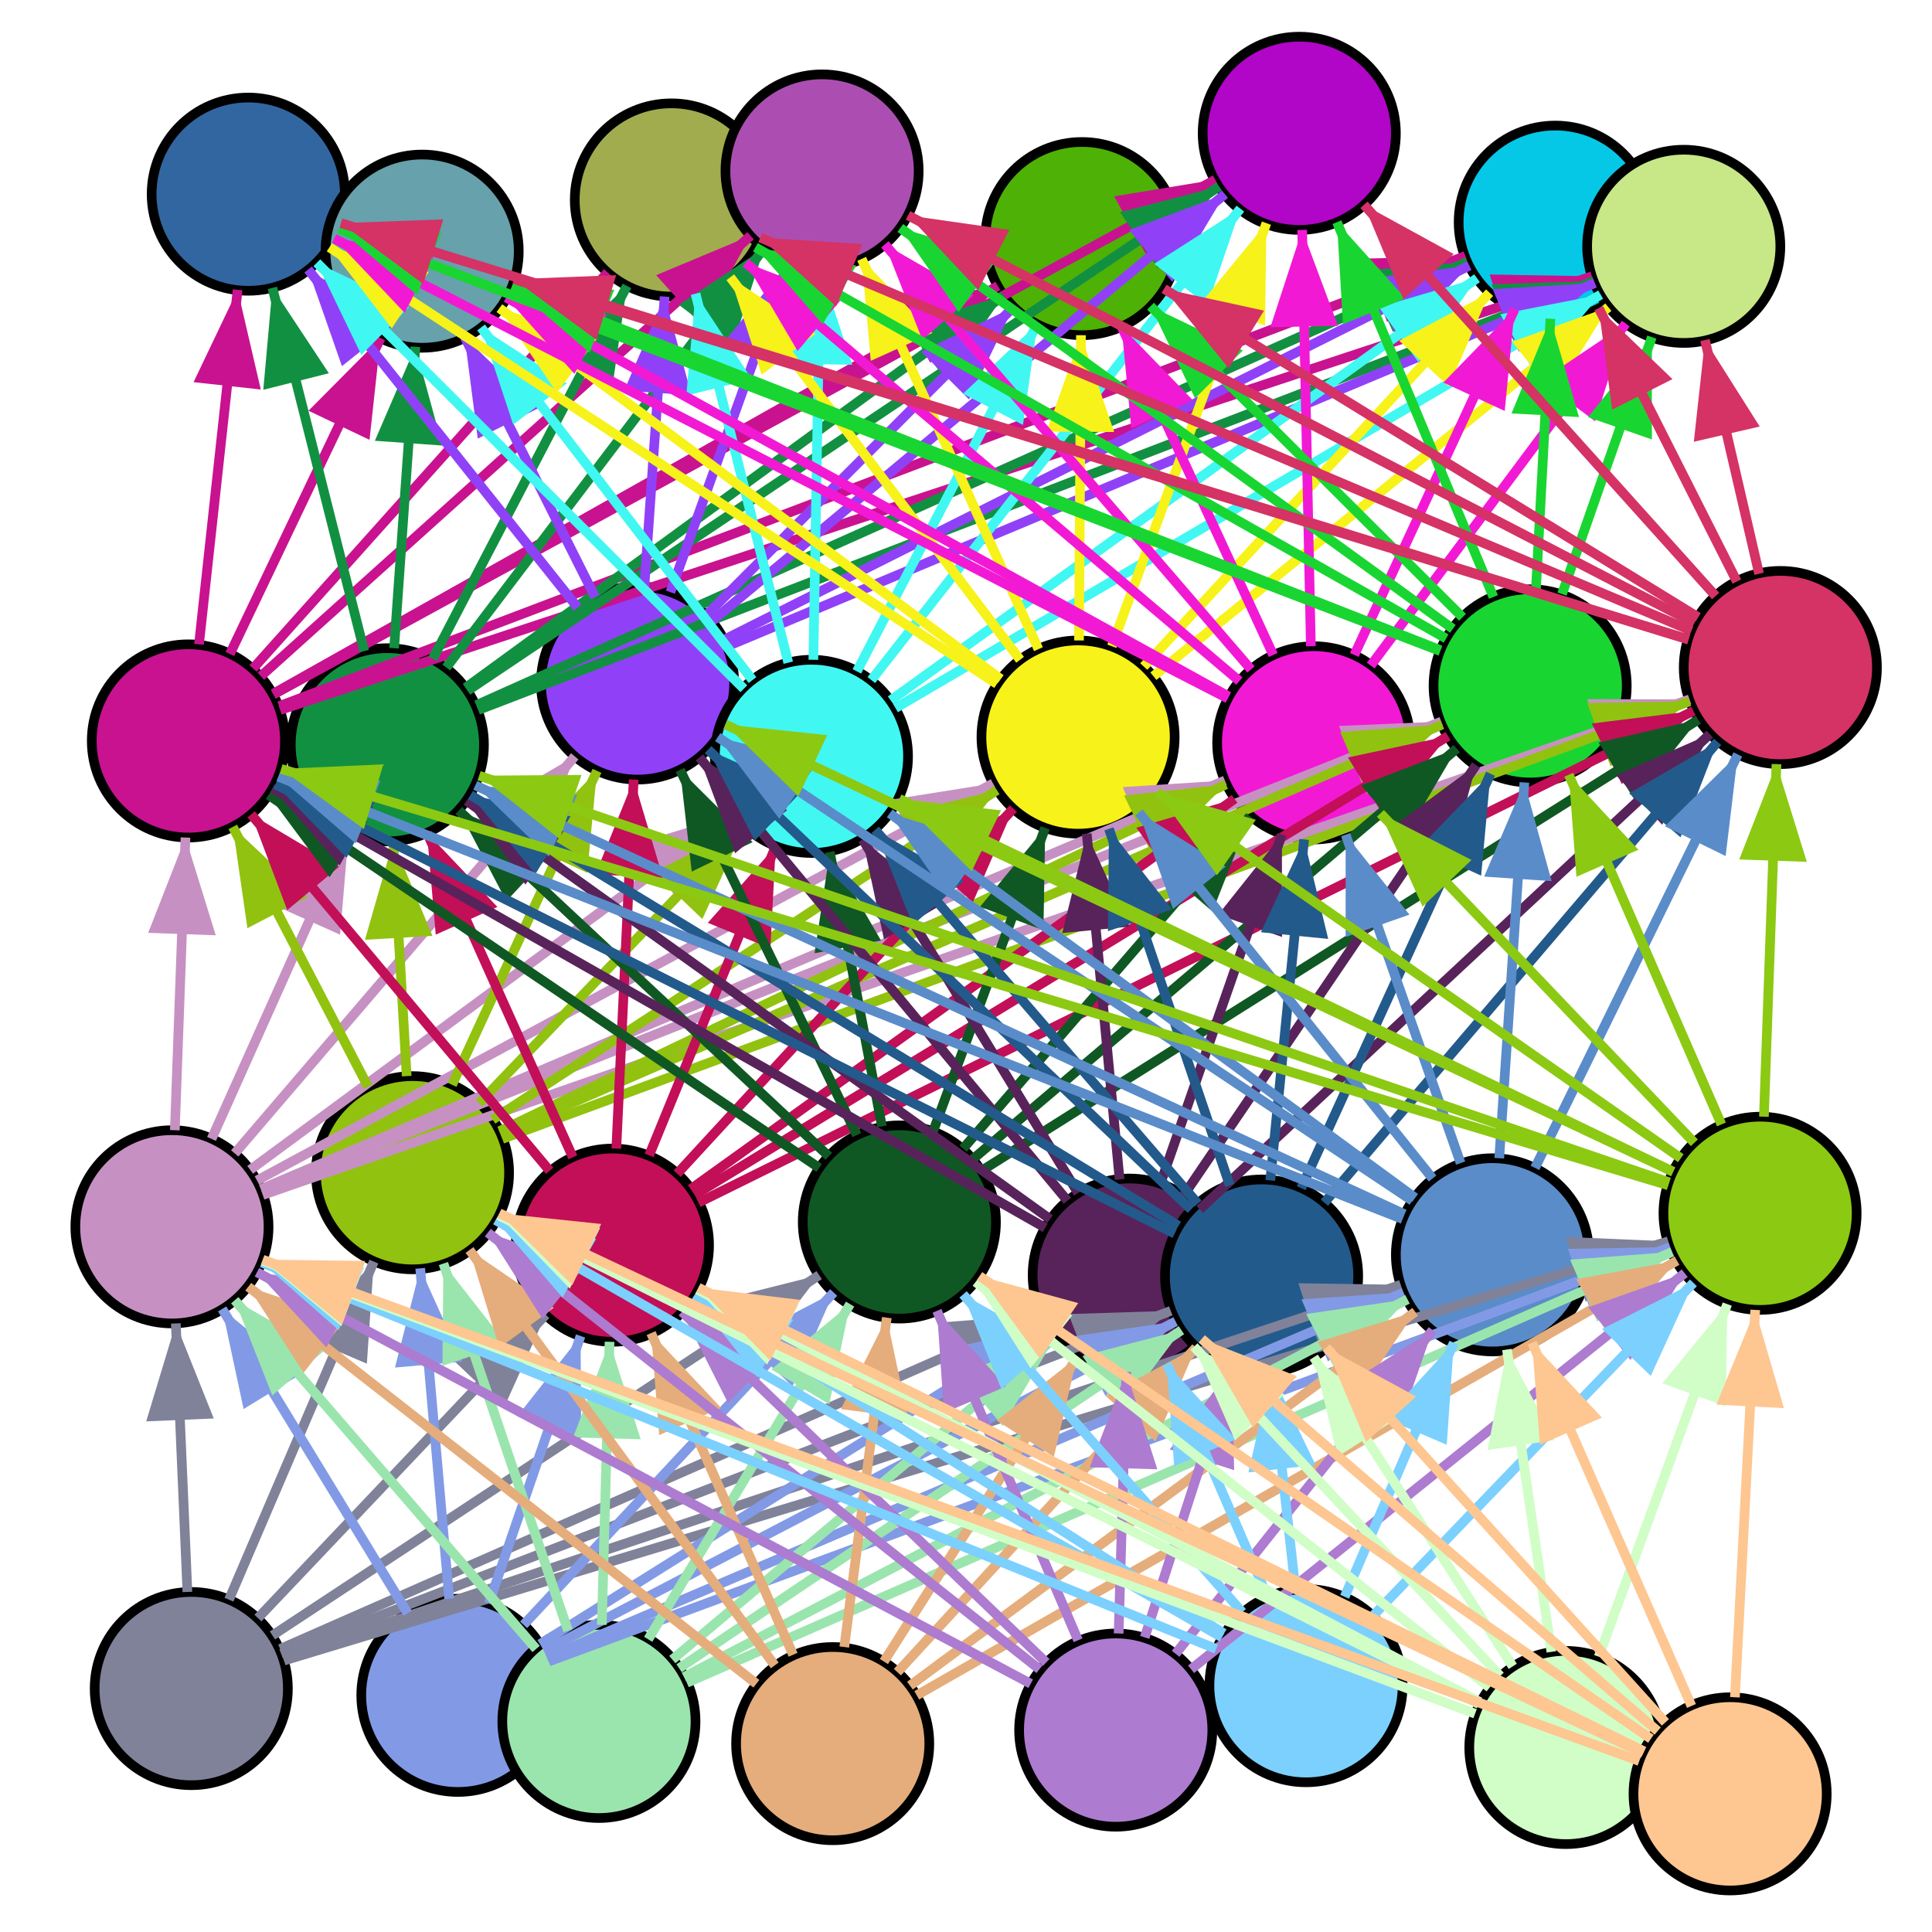 <svg xmlns="http://www.w3.org/2000/svg" viewBox="-1 -1 2 2">
<defs><marker id='arrowhead' markerWidth='10' markerHeight='70' refX='10' refY='3.5' orient='auto'><polygon points='0 0, 10 3.5, 0 7' /> </marker></defs>
<defs><marker id='arrowhead0' markerWidth='10' markerHeight='70' refX='10' refY='3.5' fill='rgb(128,130,154)'        orient='auto'><polygon points='0 0, 10 3.5, 0 7' /> </marker></defs>
<circle cx="-0.802" cy="0.748" r = '0.1' fill='rgb(128,130,154)' stroke='#000000' stroke-width='0.01'/>
<defs><marker id='arrowhead1' markerWidth='10' markerHeight='70' refX='10' refY='3.5' fill='rgb(130,154,229)'        orient='auto'><polygon points='0 0, 10 3.5, 0 7' /> </marker></defs>
<circle cx="-0.526" cy="0.755" r = '0.1' fill='rgb(130,154,229)' stroke='#000000' stroke-width='0.01'/>
<defs><marker id='arrowhead2' markerWidth='10' markerHeight='70' refX='10' refY='3.5' fill='rgb(154,229,173)'        orient='auto'><polygon points='0 0, 10 3.5, 0 7' /> </marker></defs>
<circle cx="-0.38" cy="0.782" r = '0.1' fill='rgb(154,229,173)' stroke='#000000' stroke-width='0.01'/>
<defs><marker id='arrowhead3' markerWidth='10' markerHeight='70' refX='10' refY='3.5' fill='rgb(229,173,123)'        orient='auto'><polygon points='0 0, 10 3.5, 0 7' /> </marker></defs>
<circle cx="-0.138" cy="0.805" r = '0.1' fill='rgb(229,173,123)' stroke='#000000' stroke-width='0.01'/>
<defs><marker id='arrowhead4' markerWidth='10' markerHeight='70' refX='10' refY='3.5' fill='rgb(173,123,208)'        orient='auto'><polygon points='0 0, 10 3.5, 0 7' /> </marker></defs>
<circle cx="0.155" cy="0.791" r = '0.1' fill='rgb(173,123,208)' stroke='#000000' stroke-width='0.01'/>
<defs><marker id='arrowhead5' markerWidth='10' markerHeight='70' refX='10' refY='3.5' fill='rgb(123,208,254)'        orient='auto'><polygon points='0 0, 10 3.5, 0 7' /> </marker></defs>
<circle cx="0.352" cy="0.745" r = '0.1' fill='rgb(123,208,254)' stroke='#000000' stroke-width='0.01'/>
<defs><marker id='arrowhead6' markerWidth='10' markerHeight='70' refX='10' refY='3.5' fill='rgb(208,254,198)'        orient='auto'><polygon points='0 0, 10 3.5, 0 7' /> </marker></defs>
<circle cx="0.621" cy="0.809" r = '0.1' fill='rgb(208,254,198)' stroke='#000000' stroke-width='0.01'/>
<defs><marker id='arrowhead7' markerWidth='10' markerHeight='70' refX='10' refY='3.5' fill='rgb(254,198,145)'        orient='auto'><polygon points='0 0, 10 3.5, 0 7' /> </marker></defs>
<circle cx="0.791" cy="0.857" r = '0.1' fill='rgb(254,198,145)' stroke='#000000' stroke-width='0.01'/>
<defs><marker id='arrowhead8' markerWidth='10' markerHeight='70' refX='10' refY='3.5' fill='rgb(198,145,194)'        orient='auto'><polygon points='0 0, 10 3.5, 0 7' /> </marker></defs>
<circle cx="-0.822" cy="0.27" r = '0.1' fill='rgb(198,145,194)' stroke='#000000' stroke-width='0.01'/>
<defs><marker id='arrowhead9' markerWidth='10' markerHeight='70' refX='10' refY='3.5' fill='rgb(145,194,15)'        orient='auto'><polygon points='0 0, 10 3.5, 0 7' /> </marker></defs>
<circle cx="-0.573" cy="0.214" r = '0.1' fill='rgb(145,194,15)' stroke='#000000' stroke-width='0.01'/>
<defs><marker id='arrowhead10' markerWidth='10' markerHeight='70' refX='10' refY='3.5' fill='rgb(194,15,88)'        orient='auto'><polygon points='0 0, 10 3.5, 0 7' /> </marker></defs>
<circle cx="-0.366" cy="0.289" r = '0.1' fill='rgb(194,15,88)' stroke='#000000' stroke-width='0.01'/>
<defs><marker id='arrowhead11' markerWidth='10' markerHeight='70' refX='10' refY='3.5' fill='rgb(15,88,35)'        orient='auto'><polygon points='0 0, 10 3.5, 0 7' /> </marker></defs>
<circle cx="-0.069" cy="0.265" r = '0.1' fill='rgb(15,88,35)' stroke='#000000' stroke-width='0.01'/>
<defs><marker id='arrowhead12' markerWidth='10' markerHeight='70' refX='10' refY='3.5' fill='rgb(88,35,90)'        orient='auto'><polygon points='0 0, 10 3.5, 0 7' /> </marker></defs>
<circle cx="0.169" cy="0.32" r = '0.1' fill='rgb(88,35,90)' stroke='#000000' stroke-width='0.01'/>
<defs><marker id='arrowhead13' markerWidth='10' markerHeight='70' refX='10' refY='3.5' fill='rgb(35,90,140)'        orient='auto'><polygon points='0 0, 10 3.5, 0 7' /> </marker></defs>
<circle cx="0.306" cy="0.321" r = '0.1' fill='rgb(35,90,140)' stroke='#000000' stroke-width='0.01'/>
<defs><marker id='arrowhead14' markerWidth='10' markerHeight='70' refX='10' refY='3.5' fill='rgb(90,140,201)'        orient='auto'><polygon points='0 0, 10 3.5, 0 7' /> </marker></defs>
<circle cx="0.545" cy="0.299" r = '0.1' fill='rgb(90,140,201)' stroke='#000000' stroke-width='0.01'/>
<defs><marker id='arrowhead15' markerWidth='10' markerHeight='70' refX='10' refY='3.5' fill='rgb(140,201,18)'        orient='auto'><polygon points='0 0, 10 3.5, 0 7' /> </marker></defs>
<circle cx="0.822" cy="0.256" r = '0.1' fill='rgb(140,201,18)' stroke='#000000' stroke-width='0.01'/>
<defs><marker id='arrowhead16' markerWidth='10' markerHeight='70' refX='10' refY='3.5' fill='rgb(201,18,144)'        orient='auto'><polygon points='0 0, 10 3.5, 0 7' /> </marker></defs>
<circle cx="-0.805" cy="-0.233" r = '0.1' fill='rgb(201,18,144)' stroke='#000000' stroke-width='0.01'/>
<defs><marker id='arrowhead17' markerWidth='10' markerHeight='70' refX='10' refY='3.5' fill='rgb(18,144,65)'        orient='auto'><polygon points='0 0, 10 3.5, 0 7' /> </marker></defs>
<circle cx="-0.599" cy="-0.229" r = '0.1' fill='rgb(18,144,65)' stroke='#000000' stroke-width='0.01'/>
<defs><marker id='arrowhead18' markerWidth='10' markerHeight='70' refX='10' refY='3.5' fill='rgb(144,65,247)'        orient='auto'><polygon points='0 0, 10 3.5, 0 7' /> </marker></defs>
<circle cx="-0.34" cy="-0.293" r = '0.1' fill='rgb(144,65,247)' stroke='#000000' stroke-width='0.01'/>
<defs><marker id='arrowhead19' markerWidth='10' markerHeight='70' refX='10' refY='3.5' fill='rgb(65,247,242)'        orient='auto'><polygon points='0 0, 10 3.5, 0 7' /> </marker></defs>
<circle cx="-0.16" cy="-0.217" r = '0.1' fill='rgb(65,247,242)' stroke='#000000' stroke-width='0.01'/>
<defs><marker id='arrowhead20' markerWidth='10' markerHeight='70' refX='10' refY='3.5' fill='rgb(247,242,25)'        orient='auto'><polygon points='0 0, 10 3.5, 0 7' /> </marker></defs>
<circle cx="0.116" cy="-0.237" r = '0.1' fill='rgb(247,242,25)' stroke='#000000' stroke-width='0.01'/>
<defs><marker id='arrowhead21' markerWidth='10' markerHeight='70' refX='10' refY='3.5' fill='rgb(242,25,213)'        orient='auto'><polygon points='0 0, 10 3.5, 0 7' /> </marker></defs>
<circle cx="0.36" cy="-0.231" r = '0.1' fill='rgb(242,25,213)' stroke='#000000' stroke-width='0.01'/>
<defs><marker id='arrowhead22' markerWidth='10' markerHeight='70' refX='10' refY='3.5' fill='rgb(25,213,50)'        orient='auto'><polygon points='0 0, 10 3.5, 0 7' /> </marker></defs>
<circle cx="0.584" cy="-0.29" r = '0.1' fill='rgb(25,213,50)' stroke='#000000' stroke-width='0.01'/>
<defs><marker id='arrowhead23' markerWidth='10' markerHeight='70' refX='10' refY='3.5' fill='rgb(213,50,102)'        orient='auto'><polygon points='0 0, 10 3.5, 0 7' /> </marker></defs>
<circle cx="0.843" cy="-0.309" r = '0.1' fill='rgb(213,50,102)' stroke='#000000' stroke-width='0.01'/>
<defs><marker id='arrowhead24' markerWidth='10' markerHeight='70' refX='10' refY='3.5' fill='rgb(50,102,161)'        orient='auto'><polygon points='0 0, 10 3.5, 0 7' /> </marker></defs>
<circle cx="-0.743" cy="-0.799" r = '0.1' fill='rgb(50,102,161)' stroke='#000000' stroke-width='0.01'/>
<defs><marker id='arrowhead25' markerWidth='10' markerHeight='70' refX='10' refY='3.5' fill='rgb(102,161,172)'        orient='auto'><polygon points='0 0, 10 3.5, 0 7' /> </marker></defs>
<circle cx="-0.563" cy="-0.74" r = '0.1' fill='rgb(102,161,172)' stroke='#000000' stroke-width='0.01'/>
<defs><marker id='arrowhead26' markerWidth='10' markerHeight='70' refX='10' refY='3.5' fill='rgb(161,172,78)'        orient='auto'><polygon points='0 0, 10 3.5, 0 7' /> </marker></defs>
<circle cx="-0.305" cy="-0.793" r = '0.1' fill='rgb(161,172,78)' stroke='#000000' stroke-width='0.01'/>
<defs><marker id='arrowhead27' markerWidth='10' markerHeight='70' refX='10' refY='3.5' fill='rgb(172,78,177)'        orient='auto'><polygon points='0 0, 10 3.5, 0 7' /> </marker></defs>
<circle cx="-0.149" cy="-0.823" r = '0.1' fill='rgb(172,78,177)' stroke='#000000' stroke-width='0.01'/>
<defs><marker id='arrowhead28' markerWidth='10' markerHeight='70' refX='10' refY='3.5' fill='rgb(78,177,5)'        orient='auto'><polygon points='0 0, 10 3.5, 0 7' /> </marker></defs>
<circle cx="0.12" cy="-0.753" r = '0.1' fill='rgb(78,177,5)' stroke='#000000' stroke-width='0.01'/>
<defs><marker id='arrowhead29' markerWidth='10' markerHeight='70' refX='10' refY='3.5' fill='rgb(177,5,200)'        orient='auto'><polygon points='0 0, 10 3.5, 0 7' /> </marker></defs>
<circle cx="0.345" cy="-0.862" r = '0.1' fill='rgb(177,5,200)' stroke='#000000' stroke-width='0.01'/>
<defs><marker id='arrowhead30' markerWidth='10' markerHeight='70' refX='10' refY='3.5' fill='rgb(5,200,231)'        orient='auto'><polygon points='0 0, 10 3.5, 0 7' /> </marker></defs>
<circle cx="0.61" cy="-0.77" r = '0.1' fill='rgb(5,200,231)' stroke='#000000' stroke-width='0.01'/>
<defs><marker id='arrowhead31' markerWidth='10' markerHeight='70' refX='10' refY='3.5' fill='rgb(200,231,134)'        orient='auto'><polygon points='0 0, 10 3.5, 0 7' /> </marker></defs>
<circle cx="0.743" cy="-0.745" r = '0.1' fill='rgb(200,231,134)' stroke='#000000' stroke-width='0.01'/>
<line x1="-0.806" y1="0.648" x2="-0.818" y2='0.37' style='stroke:rgb(128,130,154);stroke-width:0.01' marker-end='url(#arrowhead0)'/>
<line x1="-0.763" y1="0.656" x2="-0.613" y2='0.306' style='stroke:rgb(128,130,154);stroke-width:0.01' marker-end='url(#arrowhead0)'/>
<line x1="-0.733" y1="0.675" x2="-0.435" y2='0.361' style='stroke:rgb(128,130,154);stroke-width:0.01' marker-end='url(#arrowhead0)'/>
<line x1="-0.718" y1="0.693" x2="-0.152" y2='0.32' style='stroke:rgb(128,130,154);stroke-width:0.01' marker-end='url(#arrowhead0)'/>
<line x1="-0.71" y1="0.707" x2="0.077" y2='0.361' style='stroke:rgb(128,130,154);stroke-width:0.01' marker-end='url(#arrowhead0)'/>
<line x1="-0.709" y1="0.712" x2="0.212" y2='0.357' style='stroke:rgb(128,130,154);stroke-width:0.01' marker-end='url(#arrowhead0)'/>
<line x1="-0.707" y1="0.716" x2="0.45" y2='0.33' style='stroke:rgb(128,130,154);stroke-width:0.01' marker-end='url(#arrowhead0)'/>
<line x1="-0.706" y1="0.719" x2="0.727" y2='0.285' style='stroke:rgb(128,130,154);stroke-width:0.01' marker-end='url(#arrowhead0)'/>
<line x1="-0.578" y1="0.67" x2="-0.77" y2='0.355' style='stroke:rgb(130,154,229);stroke-width:0.01' marker-end='url(#arrowhead1)'/>
<line x1="-0.535" y1="0.655" x2="-0.565" y2='0.313' style='stroke:rgb(130,154,229);stroke-width:0.01' marker-end='url(#arrowhead1)'/>
<line x1="-0.494" y1="0.66" x2="-0.399" y2='0.383' style='stroke:rgb(130,154,229);stroke-width:0.01' marker-end='url(#arrowhead1)'/>
<line x1="-0.458" y1="0.682" x2="-0.137" y2='0.338' style='stroke:rgb(130,154,229);stroke-width:0.01' marker-end='url(#arrowhead1)'/>
<line x1="-0.441" y1="0.702" x2="0.084" y2='0.373' style='stroke:rgb(130,154,229);stroke-width:0.01' marker-end='url(#arrowhead1)'/>
<line x1="-0.437" y1="0.709" x2="0.217" y2='0.368' style='stroke:rgb(130,154,229);stroke-width:0.01' marker-end='url(#arrowhead1)'/>
<line x1="-0.434" y1="0.716" x2="0.453" y2='0.338' style='stroke:rgb(130,154,229);stroke-width:0.01' marker-end='url(#arrowhead1)'/>
<line x1="-0.432" y1="0.72" x2="0.729" y2='0.291' style='stroke:rgb(130,154,229);stroke-width:0.01' marker-end='url(#arrowhead1)'/>
<line x1="-0.445" y1="0.707" x2="-0.757" y2='0.346' style='stroke:rgb(154,229,173);stroke-width:0.01' marker-end='url(#arrowhead2)'/>
<line x1="-0.412" y1="0.688" x2="-0.541" y2='0.308' style='stroke:rgb(154,229,173);stroke-width:0.01' marker-end='url(#arrowhead2)'/>
<line x1="-0.377" y1="0.682" x2="-0.369" y2='0.389' style='stroke:rgb(154,229,173);stroke-width:0.01' marker-end='url(#arrowhead2)'/>
<line x1="-0.329" y1="0.697" x2="-0.12" y2='0.35' style='stroke:rgb(154,229,173);stroke-width:0.01' marker-end='url(#arrowhead2)'/>
<line x1="-0.304" y1="0.718" x2="0.092" y2='0.385' style='stroke:rgb(154,229,173);stroke-width:0.01' marker-end='url(#arrowhead2)'/>
<line x1="-0.297" y1="0.727" x2="0.223" y2='0.377' style='stroke:rgb(154,229,173);stroke-width:0.01' marker-end='url(#arrowhead2)'/>
<line x1="-0.292" y1="0.736" x2="0.457" y2='0.345' style='stroke:rgb(154,229,173);stroke-width:0.01' marker-end='url(#arrowhead2)'/>
<line x1="-0.289" y1="0.742" x2="0.731" y2='0.296' style='stroke:rgb(154,229,173);stroke-width:0.01' marker-end='url(#arrowhead2)'/>
<line x1="-0.217" y1="0.743" x2="-0.743" y2='0.332' style='stroke:rgb(229,173,123);stroke-width:0.01' marker-end='url(#arrowhead3)'/>
<line x1="-0.198" y1="0.724" x2="-0.514" y2='0.294' style='stroke:rgb(229,173,123);stroke-width:0.01' marker-end='url(#arrowhead3)'/>
<line x1="-0.179" y1="0.713" x2="-0.326" y2='0.38' style='stroke:rgb(229,173,123);stroke-width:0.01' marker-end='url(#arrowhead3)'/>
<line x1="-0.126" y1="0.705" x2="-0.082" y2='0.364' style='stroke:rgb(229,173,123);stroke-width:0.01' marker-end='url(#arrowhead3)'/>
<line x1="-0.085" y1="0.72" x2="0.115" y2='0.405' style='stroke:rgb(229,173,123);stroke-width:0.01' marker-end='url(#arrowhead3)'/>
<line x1="-0.071" y1="0.731" x2="0.238" y2='0.395' style='stroke:rgb(229,173,123);stroke-width:0.01' marker-end='url(#arrowhead3)'/>
<line x1="-0.058" y1="0.745" x2="0.465" y2='0.358' style='stroke:rgb(229,173,123);stroke-width:0.01' marker-end='url(#arrowhead3)'/>
<line x1="-0.051" y1="0.755" x2="0.736" y2='0.305' style='stroke:rgb(229,173,123);stroke-width:0.01' marker-end='url(#arrowhead3)'/>
<line x1="0.067" y1="0.743" x2="-0.734" y2='0.317' style='stroke:rgb(173,123,208);stroke-width:0.01' marker-end='url(#arrowhead4)'/>
<line x1="0.076" y1="0.728" x2="-0.495" y2='0.276' style='stroke:rgb(173,123,208);stroke-width:0.01' marker-end='url(#arrowhead4)'/>
<line x1="0.083" y1="0.721" x2="-0.294" y2='0.358' style='stroke:rgb(173,123,208);stroke-width:0.01' marker-end='url(#arrowhead4)'/>
<line x1="0.116" y1="0.698" x2="-0.03" y2='0.357' style='stroke:rgb(173,123,208);stroke-width:0.01' marker-end='url(#arrowhead4)'/>
<line x1="0.158" y1="0.691" x2="0.166" y2='0.42' style='stroke:rgb(173,123,208);stroke-width:0.01' marker-end='url(#arrowhead4)'/>
<line x1="0.185" y1="0.695" x2="0.275" y2='0.416' style='stroke:rgb(173,123,208);stroke-width:0.01' marker-end='url(#arrowhead4)'/>
<line x1="0.217" y1="0.712" x2="0.483" y2='0.377' style='stroke:rgb(173,123,208);stroke-width:0.01' marker-end='url(#arrowhead4)'/>
<line x1="0.233" y1="0.728" x2="0.744" y2='0.318' style='stroke:rgb(173,123,208);stroke-width:0.01' marker-end='url(#arrowhead4)'/>
<line x1="0.259" y1="0.707" x2="-0.729" y2='0.307' style='stroke:rgb(123,208,254);stroke-width:0.01' marker-end='url(#arrowhead5)'/>
<line x1="0.265" y1="0.695" x2="-0.487" y2='0.263' style='stroke:rgb(123,208,254);stroke-width:0.01' marker-end='url(#arrowhead5)'/>
<line x1="0.267" y1="0.691" x2="-0.282" y2='0.342' style='stroke:rgb(123,208,254);stroke-width:0.01' marker-end='url(#arrowhead5)'/>
<line x1="0.286" y1="0.669" x2="-0.003" y2='0.34' style='stroke:rgb(123,208,254);stroke-width:0.01' marker-end='url(#arrowhead5)'/>
<line x1="0.312" y1="0.653" x2="0.208" y2='0.412' style='stroke:rgb(123,208,254);stroke-width:0.01' marker-end='url(#arrowhead5)'/>
<line x1="0.341" y1="0.645" x2="0.316" y2='0.421' style='stroke:rgb(123,208,254);stroke-width:0.01' marker-end='url(#arrowhead5)'/>
<line x1="0.392" y1="0.653" x2="0.505" y2='0.39' style='stroke:rgb(123,208,254);stroke-width:0.01' marker-end='url(#arrowhead5)'/>
<line x1="0.421" y1="0.673" x2="0.753" y2='0.328' style='stroke:rgb(123,208,254);stroke-width:0.01' marker-end='url(#arrowhead5)'/>
<line x1="0.527" y1="0.774" x2="-0.728" y2='0.305' style='stroke:rgb(208,254,198);stroke-width:0.01' marker-end='url(#arrowhead6)'/>
<line x1="0.531" y1="0.764" x2="-0.484" y2='0.258' style='stroke:rgb(208,254,198);stroke-width:0.01' marker-end='url(#arrowhead6)'/>
<line x1="0.532" y1="0.762" x2="-0.278" y2='0.335' style='stroke:rgb(208,254,198);stroke-width:0.01' marker-end='url(#arrowhead6)'/>
<line x1="0.542" y1="0.747" x2="0.01" y2='0.327' style='stroke:rgb(208,254,198);stroke-width:0.01' marker-end='url(#arrowhead6)'/>
<line x1="0.553" y1="0.735" x2="0.236" y2='0.394' style='stroke:rgb(208,254,198);stroke-width:0.01' marker-end='url(#arrowhead6)'/>
<line x1="0.566" y1="0.725" x2="0.36" y2='0.405' style='stroke:rgb(208,254,198);stroke-width:0.01' marker-end='url(#arrowhead6)'/>
<line x1="0.606" y1="0.71" x2="0.56" y2='0.397' style='stroke:rgb(208,254,198);stroke-width:0.01' marker-end='url(#arrowhead6)'/>
<line x1="0.655" y1="0.715" x2="0.788" y2='0.35' style='stroke:rgb(208,254,198);stroke-width:0.01' marker-end='url(#arrowhead6)'/>
<line x1="0.697" y1="0.823" x2="-0.728" y2='0.304' style='stroke:rgb(254,198,145);stroke-width:0.01' marker-end='url(#arrowhead7)'/>
<line x1="0.701" y1="0.815" x2="-0.483" y2='0.256' style='stroke:rgb(254,198,145);stroke-width:0.01' marker-end='url(#arrowhead7)'/>
<line x1="0.702" y1="0.813" x2="-0.277" y2='0.333' style='stroke:rgb(254,198,145);stroke-width:0.01' marker-end='url(#arrowhead7)'/>
<line x1="0.709" y1="0.8" x2="0.014" y2='0.321' style='stroke:rgb(254,198,145);stroke-width:0.01' marker-end='url(#arrowhead7)'/>
<line x1="0.716" y1="0.792" x2="0.244" y2='0.386' style='stroke:rgb(254,198,145);stroke-width:0.01' marker-end='url(#arrowhead7)'/>
<line x1="0.724" y1="0.783" x2="0.373" y2='0.395' style='stroke:rgb(254,198,145);stroke-width:0.01' marker-end='url(#arrowhead7)'/>
<line x1="0.751" y1="0.766" x2="0.586" y2='0.39' style='stroke:rgb(254,198,145);stroke-width:0.01' marker-end='url(#arrowhead7)'/>
<line x1="0.796" y1="0.757" x2="0.817" y2='0.356' style='stroke:rgb(254,198,145);stroke-width:0.01' marker-end='url(#arrowhead7)'/>
<line x1="-0.819" y1="0.17" x2="-0.808" y2='-0.133' style='stroke:rgb(198,145,194);stroke-width:0.01' marker-end='url(#arrowhead8)'/>
<line x1="-0.781" y1="0.179" x2="-0.639" y2='-0.138' style='stroke:rgb(198,145,194);stroke-width:0.01' marker-end='url(#arrowhead8)'/>
<line x1="-0.757" y1="0.194" x2="-0.405" y2='-0.217' style='stroke:rgb(198,145,194);stroke-width:0.01' marker-end='url(#arrowhead8)'/>
<line x1="-0.741" y1="0.211" x2="-0.24" y2='-0.158' style='stroke:rgb(198,145,194);stroke-width:0.01' marker-end='url(#arrowhead8)'/>
<line x1="-0.734" y1="0.222" x2="0.028" y2='-0.189' style='stroke:rgb(198,145,194);stroke-width:0.01' marker-end='url(#arrowhead8)'/>
<line x1="-0.73" y1="0.231" x2="0.268" y2='-0.192' style='stroke:rgb(198,145,194);stroke-width:0.01' marker-end='url(#arrowhead8)'/>
<line x1="-0.729" y1="0.233" x2="0.492" y2='-0.253' style='stroke:rgb(198,145,194);stroke-width:0.01' marker-end='url(#arrowhead8)'/>
<line x1="-0.728" y1="0.237" x2="0.749" y2='-0.276' style='stroke:rgb(198,145,194);stroke-width:0.01' marker-end='url(#arrowhead8)'/>
<line x1="-0.619" y1="0.125" x2="-0.759" y2='-0.144' style='stroke:rgb(145,194,15);stroke-width:0.01' marker-end='url(#arrowhead9)'/>
<line x1="-0.579" y1="0.114" x2="-0.593" y2='-0.129' style='stroke:rgb(145,194,15);stroke-width:0.01' marker-end='url(#arrowhead9)'/>
<line x1="-0.532" y1="0.123" x2="-0.382" y2='-0.202' style='stroke:rgb(145,194,15);stroke-width:0.01' marker-end='url(#arrowhead9)'/>
<line x1="-0.504" y1="0.142" x2="-0.229" y2='-0.145' style='stroke:rgb(145,194,15);stroke-width:0.01' marker-end='url(#arrowhead9)'/>
<line x1="-0.49" y1="0.159" x2="0.032" y2='-0.182' style='stroke:rgb(145,194,15);stroke-width:0.01' marker-end='url(#arrowhead9)'/>
<line x1="-0.483" y1="0.171" x2="0.269" y2='-0.188' style='stroke:rgb(145,194,15);stroke-width:0.01' marker-end='url(#arrowhead9)'/>
<line x1="-0.482" y1="0.174" x2="0.493" y2='-0.25' style='stroke:rgb(145,194,15);stroke-width:0.01' marker-end='url(#arrowhead9)'/>
<line x1="-0.48" y1="0.179" x2="0.749" y2='-0.274' style='stroke:rgb(145,194,15);stroke-width:0.01' marker-end='url(#arrowhead9)'/>
<line x1="-0.431" y1="0.212" x2="-0.74" y2='-0.157' style='stroke:rgb(194,15,88);stroke-width:0.01' marker-end='url(#arrowhead10)'/>
<line x1="-0.407" y1="0.198" x2="-0.558" y2='-0.138' style='stroke:rgb(194,15,88);stroke-width:0.01' marker-end='url(#arrowhead10)'/>
<line x1="-0.362" y1="0.189" x2="-0.344" y2='-0.193' style='stroke:rgb(194,15,88);stroke-width:0.01' marker-end='url(#arrowhead10)'/>
<line x1="-0.328" y1="0.196" x2="-0.197" y2='-0.124' style='stroke:rgb(194,15,88);stroke-width:0.01' marker-end='url(#arrowhead10)'/>
<line x1="-0.299" y1="0.215" x2="0.049" y2='-0.163' style='stroke:rgb(194,15,88);stroke-width:0.01' marker-end='url(#arrowhead10)'/>
<line x1="-0.285" y1="0.231" x2="0.278" y2='-0.173' style='stroke:rgb(194,15,88);stroke-width:0.01' marker-end='url(#arrowhead10)'/>
<line x1="-0.281" y1="0.237" x2="0.499" y2='-0.238' style='stroke:rgb(194,15,88);stroke-width:0.01' marker-end='url(#arrowhead10)'/>
<line x1="-0.277" y1="0.245" x2="0.753" y2='-0.264' style='stroke:rgb(194,15,88);stroke-width:0.01' marker-end='url(#arrowhead10)'/>
<line x1="-0.152" y1="0.209" x2="-0.722" y2='-0.177' style='stroke:rgb(15,88,35);stroke-width:0.01' marker-end='url(#arrowhead11)'/>
<line x1="-0.142" y1="0.197" x2="-0.525" y2='-0.161' style='stroke:rgb(15,88,35);stroke-width:0.01' marker-end='url(#arrowhead11)'/>
<line x1="-0.113" y1="0.175" x2="-0.296" y2='-0.203' style='stroke:rgb(15,88,35);stroke-width:0.01' marker-end='url(#arrowhead11)'/>
<line x1="-0.087" y1="0.166" x2="-0.141" y2='-0.118' style='stroke:rgb(15,88,35);stroke-width:0.01' marker-end='url(#arrowhead11)'/>
<line x1="-0.034" y1="0.171" x2="0.082" y2='-0.143' style='stroke:rgb(15,88,35);stroke-width:0.01' marker-end='url(#arrowhead11)'/>
<line x1="-0.003" y1="0.189" x2="0.294" y2='-0.155' style='stroke:rgb(15,88,35);stroke-width:0.01' marker-end='url(#arrowhead11)'/>
<line x1="0.007" y1="0.2" x2="0.508" y2='-0.225' style='stroke:rgb(15,88,35);stroke-width:0.01' marker-end='url(#arrowhead11)'/>
<line x1="0.016" y1="0.212" x2="0.758" y2='-0.255' style='stroke:rgb(15,88,35);stroke-width:0.01' marker-end='url(#arrowhead11)'/>
<line x1="0.082" y1="0.271" x2="-0.718" y2='-0.184' style='stroke:rgb(88,35,90);stroke-width:0.01' marker-end='url(#arrowhead12)'/>
<line x1="0.087" y1="0.262" x2="-0.517" y2='-0.171' style='stroke:rgb(88,35,90);stroke-width:0.01' marker-end='url(#arrowhead12)'/>
<line x1="0.105" y1="0.243" x2="-0.276" y2='-0.216' style='stroke:rgb(88,35,90);stroke-width:0.01' marker-end='url(#arrowhead12)'/>
<line x1="0.116" y1="0.235" x2="-0.107" y2='-0.131' style='stroke:rgb(88,35,90);stroke-width:0.01' marker-end='url(#arrowhead12)'/>
<line x1="0.159" y1="0.221" x2="0.125" y2='-0.137' style='stroke:rgb(88,35,90);stroke-width:0.01' marker-end='url(#arrowhead12)'/>
<line x1="0.201" y1="0.226" x2="0.327" y2='-0.136' style='stroke:rgb(88,35,90);stroke-width:0.01' marker-end='url(#arrowhead12)'/>
<line x1="0.225" y1="0.238" x2="0.528" y2='-0.208' style='stroke:rgb(88,35,90);stroke-width:0.01' marker-end='url(#arrowhead12)'/>
<line x1="0.242" y1="0.252" x2="0.77" y2='-0.24' style='stroke:rgb(88,35,90);stroke-width:0.01' marker-end='url(#arrowhead12)'/>
<line x1="0.216" y1="0.277" x2="-0.715" y2='-0.188' style='stroke:rgb(35,90,140);stroke-width:0.01' marker-end='url(#arrowhead13)'/>
<line x1="0.22" y1="0.269" x2="-0.513" y2='-0.177' style='stroke:rgb(35,90,140);stroke-width:0.01' marker-end='url(#arrowhead13)'/>
<line x1="0.233" y1="0.252" x2="-0.267" y2='-0.224' style='stroke:rgb(35,90,140);stroke-width:0.01' marker-end='url(#arrowhead13)'/>
<line x1="0.24" y1="0.246" x2="-0.094" y2='-0.141' style='stroke:rgb(35,90,140);stroke-width:0.01' marker-end='url(#arrowhead13)'/>
<line x1="0.273" y1="0.227" x2="0.148" y2='-0.142' style='stroke:rgb(35,90,140);stroke-width:0.01' marker-end='url(#arrowhead13)'/>
<line x1="0.315" y1="0.222" x2="0.35" y2='-0.131' style='stroke:rgb(35,90,140);stroke-width:0.01' marker-end='url(#arrowhead13)'/>
<line x1="0.347" y1="0.23" x2="0.543" y2='-0.199' style='stroke:rgb(35,90,140);stroke-width:0.01' marker-end='url(#arrowhead13)'/>
<line x1="0.371" y1="0.245" x2="0.778" y2='-0.232' style='stroke:rgb(35,90,140);stroke-width:0.01' marker-end='url(#arrowhead13)'/>
<line x1="0.452" y1="0.262" x2="-0.712" y2='-0.196' style='stroke:rgb(90,140,201);stroke-width:0.01' marker-end='url(#arrowhead14)'/>
<line x1="0.454" y1="0.257" x2="-0.508" y2='-0.187' style='stroke:rgb(90,140,201);stroke-width:0.01' marker-end='url(#arrowhead14)'/>
<line x1="0.462" y1="0.243" x2="-0.257" y2='-0.237' style='stroke:rgb(90,140,201);stroke-width:0.01' marker-end='url(#arrowhead14)'/>
<line x1="0.465" y1="0.24" x2="-0.079" y2='-0.158' style='stroke:rgb(90,140,201);stroke-width:0.01' marker-end='url(#arrowhead14)'/>
<line x1="0.483" y1="0.22" x2="0.179" y2='-0.159' style='stroke:rgb(90,140,201);stroke-width:0.01' marker-end='url(#arrowhead14)'/>
<line x1="0.512" y1="0.204" x2="0.393" y2='-0.136' style='stroke:rgb(90,140,201);stroke-width:0.01' marker-end='url(#arrowhead14)'/>
<line x1="0.552" y1="0.199" x2="0.578" y2='-0.19' style='stroke:rgb(90,140,201);stroke-width:0.01' marker-end='url(#arrowhead14)'/>
<line x1="0.589" y1="0.209" x2="0.799" y2='-0.219' style='stroke:rgb(90,140,201);stroke-width:0.01' marker-end='url(#arrowhead14)'/>
<line x1="0.727" y1="0.227" x2="-0.709" y2='-0.204' style='stroke:rgb(140,201,18);stroke-width:0.01' marker-end='url(#arrowhead15)'/>
<line x1="0.728" y1="0.224" x2="-0.504" y2='-0.197' style='stroke:rgb(140,201,18);stroke-width:0.01' marker-end='url(#arrowhead15)'/>
<line x1="0.732" y1="0.213" x2="-0.249" y2='-0.25' style='stroke:rgb(140,201,18);stroke-width:0.01' marker-end='url(#arrowhead15)'/>
<line x1="0.732" y1="0.213" x2="-0.069" y2='-0.173' style='stroke:rgb(140,201,18);stroke-width:0.01' marker-end='url(#arrowhead15)'/>
<line x1="0.74" y1="0.199" x2="0.198" y2='-0.18' style='stroke:rgb(140,201,18);stroke-width:0.01' marker-end='url(#arrowhead15)'/>
<line x1="0.754" y1="0.183" x2="0.429" y2='-0.158' style='stroke:rgb(140,201,18);stroke-width:0.01' marker-end='url(#arrowhead15)'/>
<line x1="0.782" y1="0.164" x2="0.624" y2='-0.198' style='stroke:rgb(140,201,18);stroke-width:0.01' marker-end='url(#arrowhead15)'/>
<line x1="0.826" y1="0.156" x2="0.839" y2='-0.209' style='stroke:rgb(140,201,18);stroke-width:0.01' marker-end='url(#arrowhead15)'/>
<line x1="-0.794" y1="-0.333" x2="-0.754" y2='-0.7' style='stroke:rgb(201,18,144);stroke-width:0.01' marker-end='url(#arrowhead16)'/>
<line x1="-0.762" y1="-0.323" x2="-0.606" y2='-0.65' style='stroke:rgb(201,18,144);stroke-width:0.01' marker-end='url(#arrowhead16)'/>
<line x1="-0.738" y1="-0.308" x2="-0.371" y2='-0.718' style='stroke:rgb(201,18,144);stroke-width:0.01' marker-end='url(#arrowhead16)'/>
<line x1="-0.73" y1="-0.3" x2="-0.223" y2='-0.756' style='stroke:rgb(201,18,144);stroke-width:0.01' marker-end='url(#arrowhead16)'/>
<line x1="-0.717" y1="-0.282" x2="0.033" y2='-0.704' style='stroke:rgb(201,18,144);stroke-width:0.01' marker-end='url(#arrowhead16)'/>
<line x1="-0.717" y1="-0.281" x2="0.258" y2='-0.814' style='stroke:rgb(201,18,144);stroke-width:0.01' marker-end='url(#arrowhead16)'/>
<line x1="-0.711" y1="-0.269" x2="0.517" y2='-0.735' style='stroke:rgb(201,18,144);stroke-width:0.01' marker-end='url(#arrowhead16)'/>
<line x1="-0.71" y1="-0.265" x2="0.648" y2='-0.714' style='stroke:rgb(201,18,144);stroke-width:0.01' marker-end='url(#arrowhead16)'/>
<line x1="-0.623" y1="-0.326" x2="-0.718" y2='-0.702' style='stroke:rgb(18,144,65);stroke-width:0.01' marker-end='url(#arrowhead17)'/>
<line x1="-0.592" y1="-0.329" x2="-0.57" y2='-0.641' style='stroke:rgb(18,144,65);stroke-width:0.01' marker-end='url(#arrowhead17)'/>
<line x1="-0.552" y1="-0.318" x2="-0.351" y2='-0.704' style='stroke:rgb(18,144,65);stroke-width:0.01' marker-end='url(#arrowhead17)'/>
<line x1="-0.538" y1="-0.309" x2="-0.209" y2='-0.743' style='stroke:rgb(18,144,65);stroke-width:0.01' marker-end='url(#arrowhead17)'/>
<line x1="-0.518" y1="-0.288" x2="0.039" y2='-0.694' style='stroke:rgb(18,144,65);stroke-width:0.01' marker-end='url(#arrowhead17)'/>
<line x1="-0.516" y1="-0.285" x2="0.262" y2='-0.807' style='stroke:rgb(18,144,65);stroke-width:0.01' marker-end='url(#arrowhead17)'/>
<line x1="-0.507" y1="-0.27" x2="0.519" y2='-0.729' style='stroke:rgb(18,144,65);stroke-width:0.01' marker-end='url(#arrowhead17)'/>
<line x1="-0.505" y1="-0.265" x2="0.65" y2='-0.709' style='stroke:rgb(18,144,65);stroke-width:0.01' marker-end='url(#arrowhead17)'/>
<line x1="-0.402" y1="-0.371" x2="-0.681" y2='-0.721' style='stroke:rgb(144,65,247);stroke-width:0.01' marker-end='url(#arrowhead18)'/>
<line x1="-0.384" y1="-0.382" x2="-0.519" y2='-0.651' style='stroke:rgb(144,65,247);stroke-width:0.01' marker-end='url(#arrowhead18)'/>
<line x1="-0.333" y1="-0.392" x2="-0.312" y2='-0.693' style='stroke:rgb(144,65,247);stroke-width:0.01' marker-end='url(#arrowhead18)'/>
<line x1="-0.306" y1="-0.387" x2="-0.183" y2='-0.729' style='stroke:rgb(144,65,247);stroke-width:0.01' marker-end='url(#arrowhead18)'/>
<line x1="-0.269" y1="-0.363" x2="0.049" y2='-0.682' style='stroke:rgb(144,65,247);stroke-width:0.01' marker-end='url(#arrowhead18)'/>
<line x1="-0.263" y1="-0.357" x2="0.268" y2='-0.799' style='stroke:rgb(144,65,247);stroke-width:0.01' marker-end='url(#arrowhead18)'/>
<line x1="-0.25" y1="-0.338" x2="0.521" y2='-0.725' style='stroke:rgb(144,65,247);stroke-width:0.01' marker-end='url(#arrowhead18)'/>
<line x1="-0.247" y1="-0.331" x2="0.651" y2='-0.707' style='stroke:rgb(144,65,247);stroke-width:0.01' marker-end='url(#arrowhead18)'/>
<line x1="-0.23" y1="-0.287" x2="-0.672" y2='-0.728' style='stroke:rgb(65,247,242);stroke-width:0.01' marker-end='url(#arrowhead19)'/>
<line x1="-0.221" y1="-0.296" x2="-0.502" y2='-0.661' style='stroke:rgb(65,247,242);stroke-width:0.01' marker-end='url(#arrowhead19)'/>
<line x1="-0.184" y1="-0.314" x2="-0.28" y2='-0.696' style='stroke:rgb(65,247,242);stroke-width:0.01' marker-end='url(#arrowhead19)'/>
<line x1="-0.158" y1="-0.317" x2="-0.151" y2='-0.723' style='stroke:rgb(65,247,242);stroke-width:0.01' marker-end='url(#arrowhead19)'/>
<line x1="-0.113" y1="-0.305" x2="0.074" y2='-0.665' style='stroke:rgb(65,247,242);stroke-width:0.01' marker-end='url(#arrowhead19)'/>
<line x1="-0.098" y1="-0.296" x2="0.284" y2='-0.784' style='stroke:rgb(65,247,242);stroke-width:0.01' marker-end='url(#arrowhead19)'/>
<line x1="-0.078" y1="-0.275" x2="0.529" y2='-0.712' style='stroke:rgb(65,247,242);stroke-width:0.01' marker-end='url(#arrowhead19)'/>
<line x1="-0.073" y1="-0.267" x2="0.657" y2='-0.695' style='stroke:rgb(65,247,242);stroke-width:0.01' marker-end='url(#arrowhead19)'/>
<line x1="0.032" y1="-0.292" x2="-0.659" y2='-0.744' style='stroke:rgb(247,242,25);stroke-width:0.01' marker-end='url(#arrowhead20)'/>
<line x1="0.036" y1="-0.297" x2="-0.483" y2='-0.681' style='stroke:rgb(247,242,25);stroke-width:0.01' marker-end='url(#arrowhead20)'/>
<line x1="0.056" y1="-0.317" x2="-0.244" y2='-0.713' style='stroke:rgb(247,242,25);stroke-width:0.01' marker-end='url(#arrowhead20)'/>
<line x1="0.075" y1="-0.328" x2="-0.108" y2='-0.732' style='stroke:rgb(247,242,25);stroke-width:0.01' marker-end='url(#arrowhead20)'/>
<line x1="0.117" y1="-0.337" x2="0.119" y2='-0.653' style='stroke:rgb(247,242,25);stroke-width:0.01' marker-end='url(#arrowhead20)'/>
<line x1="0.151" y1="-0.331" x2="0.311" y2='-0.769' style='stroke:rgb(247,242,25);stroke-width:0.01' marker-end='url(#arrowhead20)'/>
<line x1="0.184" y1="-0.31" x2="0.542" y2='-0.697' style='stroke:rgb(247,242,25);stroke-width:0.01' marker-end='url(#arrowhead20)'/>
<line x1="0.194" y1="-0.3" x2="0.665" y2='-0.682' style='stroke:rgb(247,242,25);stroke-width:0.01' marker-end='url(#arrowhead20)'/>
<line x1="0.271" y1="-0.277" x2="-0.654" y2='-0.753' style='stroke:rgb(242,25,213);stroke-width:0.01' marker-end='url(#arrowhead21)'/>
<line x1="0.272" y1="-0.279" x2="-0.476" y2='-0.692' style='stroke:rgb(242,25,213);stroke-width:0.01' marker-end='url(#arrowhead21)'/>
<line x1="0.283" y1="-0.295" x2="-0.228" y2='-0.728' style='stroke:rgb(242,25,213);stroke-width:0.01' marker-end='url(#arrowhead21)'/>
<line x1="0.295" y1="-0.307" x2="-0.084" y2='-0.747' style='stroke:rgb(242,25,213);stroke-width:0.01' marker-end='url(#arrowhead21)'/>
<line x1="0.318" y1="-0.322" x2="0.161" y2='-0.662' style='stroke:rgb(242,25,213);stroke-width:0.01' marker-end='url(#arrowhead21)'/>
<line x1="0.357" y1="-0.331" x2="0.348" y2='-0.762' style='stroke:rgb(242,25,213);stroke-width:0.01' marker-end='url(#arrowhead21)'/>
<line x1="0.402" y1="-0.322" x2="0.568" y2='-0.68' style='stroke:rgb(242,25,213);stroke-width:0.01' marker-end='url(#arrowhead21)'/>
<line x1="0.419" y1="-0.311" x2="0.683" y2='-0.665' style='stroke:rgb(242,25,213);stroke-width:0.01' marker-end='url(#arrowhead21)'/>
<line x1="0.491" y1="-0.326" x2="-0.649" y2='-0.763' style='stroke:rgb(25,213,50);stroke-width:0.01' marker-end='url(#arrowhead22)'/>
<line x1="0.491" y1="-0.327" x2="-0.47" y2='-0.704' style='stroke:rgb(25,213,50);stroke-width:0.01' marker-end='url(#arrowhead22)'/>
<line x1="0.497" y1="-0.339" x2="-0.218" y2='-0.744' style='stroke:rgb(25,213,50);stroke-width:0.01' marker-end='url(#arrowhead22)'/>
<line x1="0.504" y1="-0.349" x2="-0.068" y2='-0.764' style='stroke:rgb(25,213,50);stroke-width:0.01' marker-end='url(#arrowhead22)'/>
<line x1="0.514" y1="-0.361" x2="0.191" y2='-0.683' style='stroke:rgb(25,213,50);stroke-width:0.01' marker-end='url(#arrowhead22)'/>
<line x1="0.546" y1="-0.382" x2="0.384" y2='-0.77' style='stroke:rgb(25,213,50);stroke-width:0.01' marker-end='url(#arrowhead22)'/>
<line x1="0.59" y1="-0.39" x2="0.605" y2='-0.67' style='stroke:rgb(25,213,50);stroke-width:0.01' marker-end='url(#arrowhead22)'/>
<line x1="0.617" y1="-0.385" x2="0.71" y2='-0.651' style='stroke:rgb(25,213,50);stroke-width:0.01' marker-end='url(#arrowhead22)'/>
<line x1="0.748" y1="-0.338" x2="-0.647" y2='-0.769' style='stroke:rgb(213,50,102);stroke-width:0.01' marker-end='url(#arrowhead23)'/>
<line x1="0.748" y1="-0.338" x2="-0.468" y2='-0.711' style='stroke:rgb(213,50,102);stroke-width:0.01' marker-end='url(#arrowhead23)'/>
<line x1="0.751" y1="-0.347" x2="-0.213" y2='-0.754' style='stroke:rgb(213,50,102);stroke-width:0.01' marker-end='url(#arrowhead23)'/>
<line x1="0.754" y1="-0.355" x2="-0.06" y2='-0.777' style='stroke:rgb(213,50,102);stroke-width:0.01' marker-end='url(#arrowhead23)'/>
<line x1="0.758" y1="-0.361" x2="0.205" y2='-0.701' style='stroke:rgb(213,50,102);stroke-width:0.01' marker-end='url(#arrowhead23)'/>
<line x1="0.776" y1="-0.383" x2="0.412" y2='-0.788' style='stroke:rgb(213,50,102);stroke-width:0.01' marker-end='url(#arrowhead23)'/>
<line x1="0.798" y1="-0.398" x2="0.655" y2='-0.681' style='stroke:rgb(213,50,102);stroke-width:0.01' marker-end='url(#arrowhead23)'/>
<line x1="0.821" y1="-0.406" x2="0.765" y2='-0.648' style='stroke:rgb(213,50,102);stroke-width:0.01' marker-end='url(#arrowhead23)'/>
</svg>
